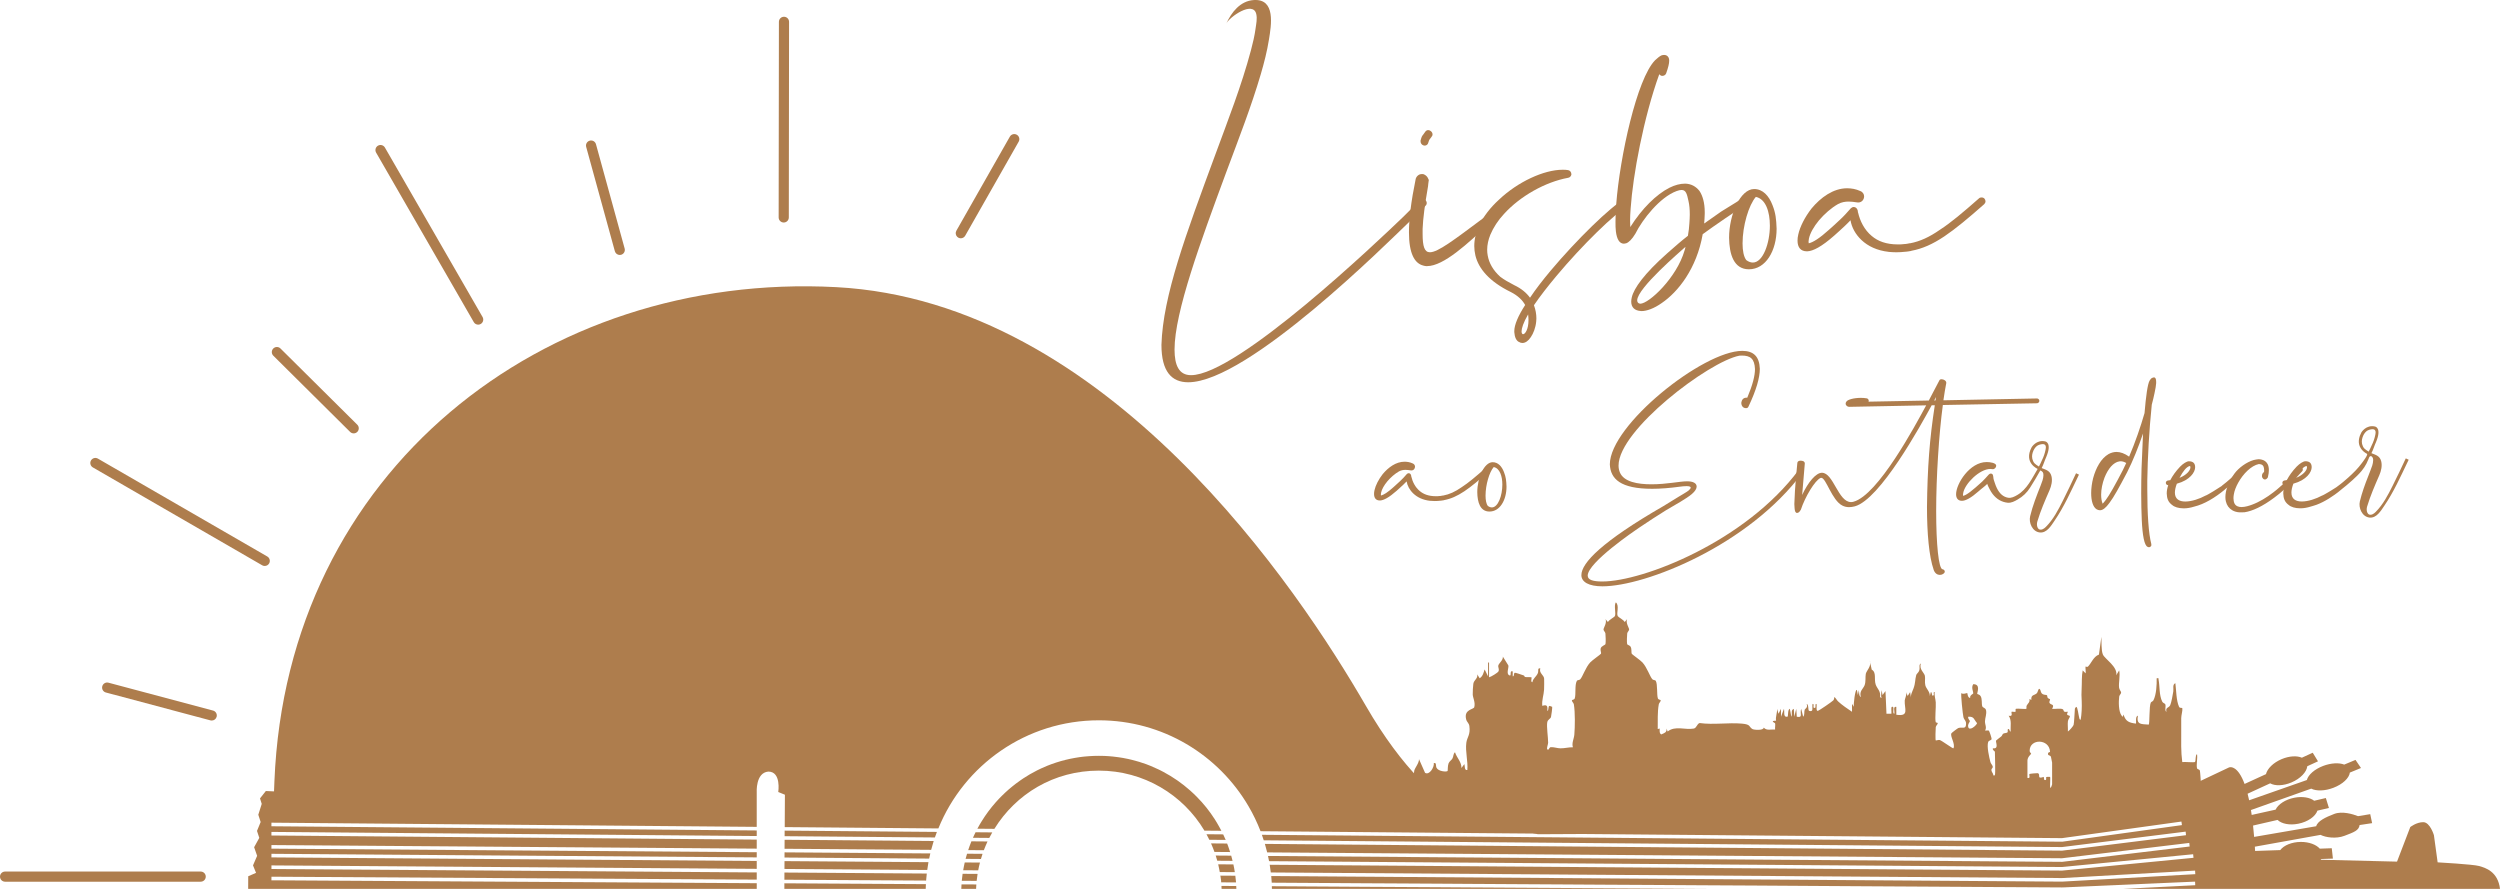 <?xml version="1.0" encoding="UTF-8"?>
<svg id="Layer_2" data-name="Layer 2" xmlns="http://www.w3.org/2000/svg" viewBox="0 0 1506.06 535.49">
  <defs>
    <style>
      .cls-1 {
        fill: #ae7d4d;
      }
    </style>
  </defs>
  <g id="Layer_1-2" data-name="Layer 1">
    <g>
      <g id="thgEg1">
        <path class="cls-1" d="M1201.78,466.84c-.94,1.23-1.06-.57-1.24-.86-1.95-3.08.03-2.75-.04-4.09-.04-.76-1.16-1.85-1.41-2.76-.77-2.9-2.28-9.46-1.37-12.1.33-.95,1.66-1.04,2.01-1.57s-1.36-5.11-1.57-5.29c-.38-.32-1.68.03-2.31-.07,1.17-1.89-.12-3.57-.05-5.64.07-2.11,1.11-4.25.65-6.55-.33-1.63-1.94-1.42-2.29-2.46-.52-1.58.08-4.34-1.01-6.13-.62-1.02-1.83-1.04-2.01-1.29-.3-.4,2.41-5.94-2.42-5.86-1.33,2.1.03,4.11,0,5.6,0,.17-2.31,1.15-1.81,2.71-1.6-.07-1.65-2.85-1.78-2.97s-2.66,1.01-3.55,0c-.47.58.83,12.87,1.23,14.51.42,1.7,1.66,2.03,1.6,4.04-.12,3.57-2.09,1.71-4.65,2.51-.44.14-3.95,2.82-4.15,3.14-1.08,1.72,2.47,6.25,1.21,9.07-.3.4-7.06-4.67-8.29-4.99-.78-.21-2.2.43-2.39.24-.28-.29-.14-7.09.01-8,.17-.99,1.17-1.54,1.19-2.39,0-.35-1.13-.21-1.24-.69-.52-2.39.23-8.8.05-11.81-.12-2.07-.97-4.07-.62-6.21-1.17-.19-.32,1.47-.59,1.78-1.42,1.63-.75-1.89-1.77-1.78l-.59,2.37c.13-2.63-2.22-4.38-2.72-6.49-.48-2.02.06-3.93-.26-5.68-.34-1.84-3.74-4.08-2.37-7.44-1.62.78-.33,2.49-1.13,4.5-.41,1.01-1.5,1.72-1.71,2.45-.81,2.87-.39,4.66-1.66,8.12-.75,2.04-1.96,3.94-1.44,6.31l-.59-4.15-1.48,2.38-.88-2.38c.48,1.55-.81,3.95-.88,5.03-.32,4.97,3,9.85-5.07,8.63v-4.75c-2.21-.49-.83,2.89-1.19,4.15-1.56-.09.51-4.76-1.47-4.16-.7.21-.12,3.27-.3,4.16h-2.98s-.59-13.66-.59-13.66l-1.77,2.37-.59-2.96c-.21,1.17-.18,2.38-.26,3.55-.05.69.88,1.95-.65.62.52-3.6-1.78-5.03-2.62-7.48-1.14-3.31.62-7.31-2.41-9.03l-1.19-5.48c1.34,3.32-2.01,6.15-2.37,8.03-.39,2.04.12,4.75-.76,6.96-.87,2.16-3.3,3.46-2.22,6.99-1.25-.39-.96-3.1-1.19-4.15l-.59,2.96-.59-2.97c-.98-1.33-2.27,9.22-1.78,10.1l-1.18-1.78v4.75c-2.7-1.82-5.98-4.04-8.34-6.22-1.01-.93-1.37-2.15-2.36-2.68.01.76-.07,1.47-.61,2.06-.64.71-8.39,6.04-9.2,6.26-1.43.38-.49-3.38-.9-4.16-1.4-.12.33,2.9-1.47,2.38-.87-.25.43-2.49-.89-2.38-.45,2.24.89,5.08-2.07,4.18-.77-.23-.11-3.94-1.49-4.18.93,2.29-.98,2.93-1.15,3.43-.51,1.47.13,3.16-.94,4.29l-1.19-4.75c-1.04,2.71,1.35,5.53-2.67,4.75l-.3-4.76-1.19,4.76-.3-4.76c-2.07.79-.65,3.37-1.49,4.76l-.89-4.75c-1.48.34-.79,4.65-1.48,4.75-2.76.41-1.55-3.05-2.08-4.75l-1.77,4.75v-4.75s-1.49,2.97-1.49,2.97l-.88-2.97c.17,2.46-1.06,4.94-.59,7.12-4.09.08-.63,1.38-.59,1.57.24,1.1-.15,2.59,0,3.78-2.32-.23-5.2.84-6.84-1.19-.03,1.88-5.92,1.45-6.83.89-2.3-1.4-.8-2.77-6.25-3.26-8.25-.74-17.26.81-25.56-.36-1.66.56-1.76,2.99-3.53,3.33-5.11.97-11.15-1.92-15.74,1.78l-.59-1.78c.14,2.41-1.43,2.73-3.28,3.54-1.23-.82-.89-2.3-.89-3.55l-1.19.3c.08-4.84-.24-10.06.62-14.83.18-.99,1.15-1.6,1.18-2.39.02-.53-1.41-.3-1.72-1.26-.74-2.28-.1-8.52-1.25-10.51-.38-.67-1.51-.37-2.08-1.01-1.5-1.7-3.19-7.08-5.95-10.11-1.39-1.53-6.15-4.68-6.49-5.32-.33-.63.15-2.8-.67-4.17-.55-.93-1.92-.99-2.07-1.61-.25-1.01-.12-5.16.04-6.39.12-.91,1.16-1.63,1.16-2.4,0-.91-2.25-4.12-1.19-6.23l-1.48,1.78c-.61-1.33-3.7-2.82-4.16-3.56-1.02-1.66,1.16-6.39-1.19-8.31-1.3,1.94.28,6.88-.59,8.31-.46.75-3.55,2.23-4.16,3.56l-1.48-1.78c1.06,2.12-1.19,5.33-1.19,6.24,0,.78,1.04,1.5,1.16,2.4.15,1.19.28,5.46.03,6.38-.18.67-2.47,1.11-2.89,2.64-.33,1.21.47,2.56.2,3.17-.17.39-5.27,3.91-6.54,5.3-2.76,3.02-4.46,8.42-5.95,10.11-.56.64-1.73.34-2.08,1-1.37,2.52-.43,8-1.25,10.52-.31.97-1.74.73-1.72,1.26.03.81,1.03,1.42,1.19,2.38.79,4.81.68,13.37.28,18.19-.21,2.6-1.71,5.05-.86,7.63-2.58-.07-4.82.65-7.45.63-2.04-.01-3.95-.85-5.96-.69-.95.08-1.18,2.33-2.04,1.25-.49-.61.53-3.04.53-3.92,0-3.18-1.03-9.82-.52-12.41.32-1.64,1.92-1.96,2.24-3.1.13-.46.91-5.88.71-6.12-.05-.06-1.41-.58-1.49-.58-1.23.01-.33,3.04-1.48,2.96.4-2.78-.15-3.99-2.97-2.96-.44-3.31.91-6.63,1.06-9.81.07-1.51.09-5.02.04-6.56-.06-2.14-3.29-3.43-2.3-6.21-1.92-.42-.89,1.52-1.52,2.94-.98,2.2-3.03,3.22-3.24,5.38-1.3.02-.24-2.53-.59-2.97-.12-.16-3.23.05-4.01-.21-.1-.03-.16-.74-.62-.89-.9-.3-5.14-1.85-5.48-1.58-.8.65-.07,2.2-1.17,2.09v-2.96c-2.22-.8-.37,3.21-2.08,2.37-2.02-1-.17-4.57-.55-5.96l-3.31-5.31c.29,2.16-2.38,3.94-2.73,5.31-.3,1.16.75,2.3.08,3.59-.43.84-4.43,3.26-5.67,3.57v-8.91h-.59v8.32l-2.08-4.16c-.66,2.03-1.04,4.05-2.97,5.33l-1.48-2.36c.51,2.58-1.98,3.31-2.35,5.67-.21,1.33-.41,5.17-.35,6.52.09,1.94,1.69,4.73.92,7.58-.39,1.45-6.42,1.26-4.89,7.32.45,1.78,1.69,2.21,1.94,4.05.73,5.36-1.41,6.71-1.84,10.11-.68,5.3,1.07,11.02.62,16.36-1.91.44-1.39-2.52-1.79-3.56l-1.77,2.37c.12-3.69-2.82-6.12-3.87-9.49-1.16.96-.84,2.54-1.56,3.78-.62,1.08-1.8,1.58-2.35,2.99-.55,1.41-.39,4.34-.55,4.51-.65.68-5.59.28-6.68-1.94-.63-1.29.19-3.24-1.64-2.82.41,2.39-2.66,7.53-5.27,5.86l-3.64-8.23c.08,2.4-2.46,5.18-2.86,6.95-.38,1.7.04,3.48-.14,5.21-.09.79-1.03,1.52-1.02,1.81,0,.24,1.3,1.41,1.67,2.33,3.85,9.57-.77,1.11-1.74,10.67l75.69,18.26,324.04-1.68c44.41-8.59,75.93-18.92,75.48-27.84-.07-1.4-.52-8.28-.71-8.82-.28-.81-1.55-.76-1.71-1.38-.54-2.1.43-6.11,0-8.49-1.17.38-.61,4.15-1.24,4.68-.53.45-6.32-.18-7.65.06-.84-6.19-.65-12.47-.63-18.73,0-2.58-.03-5.09,0-7.7.01-1.85.91-4.61.67-5.92-.12-.68-1.44.23-2.01-1.03-1.67-3.66-1.67-10.09-2.19-14.14-1.91.8-.96,3.34-1.25,4.98-.36,2.04-1.09,6.59-1.85,8.25-.82,1.79-3.04,1.2-2.24,4-1.29-.57-.26-3.07-.68-4.38-.25-.78-1.41-.77-1.88-1.71-1.95-3.96-1.43-9.27-2.2-13.21-.19-.97.39-1.04-1.17-.9.12,3.81-.19,9.82-1.92,13.25-.41.81-1.31.8-1.63,1.47-1.01,2.11-.61,12.57-1.21,13.2-4.41-.36-7.55.23-6.54-5.35-1.75.32-.85,4.33-1.19,4.75-4.06-.54-6.16-1.26-7.43-5.34-.51-.27.11,2.23-1.16.57-1.93-2.52-1.88-8.41-1.48-11.54.12-.91,1.16-1.63,1.16-2.4,0-.7-1.07-1.64-1.24-2.96-.37-2.93.81-7.25.05-10.41l-1.77,2.97c1.1-5.06-6.92-9.9-8.02-12.48s-.74-7.86-.91-10.68l-1.48,10.69c-3.28,1.15-4.7,5.38-6.56,7.16-.65.62-1.42-.09-1.45-.03-.31.51.21,3.21-.01,4.16l-1.77-1.78c-.71,3.63-.41,7.31-.63,10.96-.21,3.49-.09,4.09.05,7.73.14,3.52-.03,7.6-.62,11.01-.85.14-.81-1.03-1-1.66-.35-1.15-.85-6.06-1.67-6.05-1.1.72-.82,1.58-.92,2.64-.14,1.59-.37,7.11-.68,8.21-.23.81-2.53,3.42-3.45,3.99.13-2.02-.23-4.22.02-6.21.14-1.13,1.2-2.21,1.2-2.97,0-.5-1.28-.48-1.58-.91-.44-.65.47-1.68.35-1.8-.15-.15-1.56.28-2.26-.14-.28-.17-.33-1.09-.71-1.33-1.34-.88-4.79-.03-6.54-.32,1.84-3.05-.87-2.19-1.53-3.55-.41-.84.54-1.81.26-2.27-.1-.17-.94-.26-1.34-.77-.34-.43-.23-1.36-.49-1.59-.35-.31-1.67-.11-2.58-.68-1.24-.79-1.02-1.82-1.46-2.6-1.04-1.85-1.27,1.19-2.01,2.02-1.31,1.48-3.72.69-3.34,4.1l-1.18-.6c.48,2.01-.95,2.64-1.65,4.03-.27.53,0,1.7-.17,1.88-.34.36-5.04-.24-6.18-.01-.67.13-.1,1.52-.36,1.77-.37.36-2.13-.16-2.35.05-.43.42,1.18,3.11-1.78,2.39,1.96,2.8,1,6.3,1.19,9.5-.74.36-.69-2.53-1.77-1.18-.12.15.21,1.22-.1,1.63-.42.56-1.95.39-2.7.92-.36.25-.53,1.13-1.06,1.58-.47.39-3.1,2.33-3.17,2.52-.34.84,1.91,5.2-1.88,4.64-.47,1.02,1.19,1.82,1.19,2.08,0,1.94.42,13.41,0,13.96ZM1185.74,431.79c3.68-.27,3.3,1.71,5.31,3.86-.56,1.61-4.7,4.99-5.35,2.29-.43-1.77,1.01-2.95,1.01-3.48,0-.54-1.42-1.57-.97-2.67ZM1221.38,468.62v-10.4c0-2.3,2.24-3.87,2.23-4.15-.01-.32-.89-.83-.9-1.66-.15-7.61,11.97-7.52,12.28.51.01.29-1.61.04-1.15,1.73.11.4,1.37.37,1.7,1.28.07.2.7,3.3.7,3.48v13.07c0,.12-.55,2.32-1.18,2.08-.18-1.06.23-6.3,0-6.53-.08-.08-2.12-.08-2.32.08-.37.3.59,2.35-1.24,1.7l-.3-1.79c-4.57,1.61-1.55-1.58-3.63-2.25-.24-.08-4.8.32-4.97.5-.45.48.91,2.94-1.2,2.36Z"/>
      </g>
      <path class="cls-1" d="M120.9,531.16H3.06c-1.69,0-3.06-1.37-3.06-3.06s1.37-3.06,3.06-3.06h117.84c1.69,0,3.06,1.37,3.06,3.06s-1.37,3.06-3.06,3.06Z"/>
      <path class="cls-1" d="M159.49,340.96c-.52,0-1.05-.13-1.53-.41l-102.03-58.97c-1.46-.85-1.96-2.72-1.12-4.18.85-1.46,2.71-1.97,4.18-1.12l102.03,58.96c1.46.85,1.96,2.72,1.12,4.18-.57.98-1.59,1.53-2.65,1.53Z"/>
      <path class="cls-1" d="M288.07,195.58c-1.06,0-2.09-.55-2.65-1.53l-58.84-102.11c-.84-1.46-.34-3.33,1.12-4.18s3.33-.34,4.18,1.12l58.84,102.11c.84,1.46.34,3.33-1.12,4.18-.48.28-1.01.41-1.52.41Z"/>
      <path class="cls-1" d="M472.14,134.05h0c-1.69,0-3.06-1.37-3.06-3.06l.15-117.84c0-1.69,1.37-3.06,3.06-3.06h0c1.69,0,3.06,1.37,3.06,3.06l-.15,117.84c0,1.69-1.37,3.06-3.06,3.06Z"/>
      <path class="cls-1" d="M127.56,434.08c-.26,0-.53-.03-.79-.11l-62.99-16.79c-1.63-.43-2.6-2.11-2.17-3.74.44-1.63,2.11-2.61,3.74-2.17l62.99,16.79c1.63.43,2.6,2.11,2.17,3.74-.36,1.37-1.6,2.27-2.95,2.27Z"/>
      <path class="cls-1" d="M213.07,261.08c-.78,0-1.56-.3-2.15-.89l-46.27-45.91c-1.2-1.19-1.21-3.13-.02-4.33,1.19-1.2,3.13-1.21,4.33-.02l46.27,45.91c1.2,1.19,1.21,3.13.02,4.33-.6.6-1.38.91-2.17.91Z"/>
      <path class="cls-1" d="M373.36,153.6c-1.34,0-2.57-.89-2.95-2.25l-17.28-62.85c-.45-1.63.51-3.31,2.14-3.76,1.63-.45,3.31.51,3.76,2.14l17.28,62.85c.45,1.63-.51,3.31-2.14,3.76-.27.07-.54.11-.81.11Z"/>
      <path class="cls-1" d="M576.63,142.65c-.95-.95-1.19-2.45-.49-3.67l32.22-56.66c.84-1.47,2.7-1.98,4.17-1.15,1.47.83,1.98,2.7,1.15,4.17l-32.22,56.66c-.84,1.47-2.7,1.98-4.17,1.15-.25-.14-.46-.31-.65-.5Z"/>
      <g>
        <path class="cls-1" d="M756.38,17.19c.39-2.81,1.08-5.89.43-8.71-1.92-8.33-16.28,1.82-18.07,5.74,3.14-6.87,8.42-13.64,16.52-14.19,13.4-.9,10.55,15.26,9.22,23.61-1.14,7.15-2.93,14.18-4.97,21.11-5.71,19.42-13.11,38.34-20.16,57.29-.26.71-.53,1.42-.79,2.13-15.1,40.91-30.99,83.86-30.99,106.4,0,9.58,2.71,15.44,9.92,15.44,27.95,0,113.27-81.38,127.47-95.01l10.48-10.37c.45-.45,1.13-.68,1.69-.68,1.24,0,2.37,1.01,2.37,2.37,0,.56-.23,1.24-.79,1.69l-10.48,10.37c-11.49,10.93-96.36,95.91-132.43,95.91-9.92,0-16.12-6.42-16.12-22.54.9-29.53,14.76-66.61,32.46-114.62,7.62-20.73,15.78-41.47,21.46-62.84,1.15-4.31,2.19-8.68,2.79-13.1Z"/>
        <path class="cls-1" d="M859.05,160.31c-.56-.11-1.13-.11-1.69-.34-5.18-1.35-8.57-7.21-8.57-20.06,0-7.89,1.24-18.37,4.06-32.12,0-.23.23-.56.34-.79v-.11c.56-.9,1.24-1.47,2.03-1.8.45-.11.79-.23,1.24-.23h.56c.56,0,1.24.34,1.69.68.68.45,1.35,1.24,1.69,2.14.23.34.34.68.34,1.01l-.11.56c-.23,1.24-.23,2.14-.34,2.93-1.92,11.05-3.04,19.5-3.27,25.7v3.04c0,7.55,1.13,11.05,4.4,11.05,4.85,0,14.54-7.44,32.23-20.63,5.19-4.85,10.03-9.24,13.86-12.28.45-.34.9-.45,1.35-.45.79,0,1.47.34,2.03.9.34.45.56,1.01.56,1.47,0,.68-.34,1.35-.9,1.8-3.83,2.93-8.56,7.33-13.64,12.06-12.51,11.72-27.16,25.47-37.19,25.47h-.68ZM857.58,87.61c-1.13-.34-1.8-1.35-1.8-2.48v-.45c.67-2.48.79-2.59,1.69-3.72l1.13-1.58c.45-.68,1.13-1.01,1.8-1.01.56,0,1.01.22,1.47.56.68.45,1.13,1.24,1.13,2.03,0,.45-.11.9-.45,1.24-.68.9-1.02,1.47-1.35,1.8q-.34.45-.79,2.03c-.23,1.01-1.13,1.69-2.14,1.69l-.68-.11Z"/>
        <path class="cls-1" d="M914.95,205.96c-1.47-.79-2.48-2.71-2.7-5.86v-.68c0-3.72,2.37-9.24,6.54-15.67-1.58-2.93-4.4-5.64-8.56-7.78-12.96-6.31-19.5-14.09-21.42-22.09-.45-1.92-.67-3.83-.67-5.64,0-4.17,1.01-8.34,2.93-12.28,2.59-5.64,6.87-11.05,11.95-15.67,11.27-10.71,27.05-18.03,38.32-18.03,1.13,0,2.25,0,3.38.23s1.92,1.24,1.92,2.48v.23c-.23,1.01-1.01,1.8-2.03,1.92-13.53,2.48-28.74,10.93-38.55,21.75-3.61,3.83-6.42,8.23-8.23,12.51-1.24,3.04-1.92,6.09-1.92,9.13,0,1.13.11,2.37.34,3.49.79,4.4,3.16,8.79,7.55,12.73,2.37,1.8,5.18,3.38,8.45,5.07,4.28,2.03,7.33,4.62,9.47,7.55,3.38-5.07,7.66-10.6,12.28-16.12,15.89-18.93,36.18-38.66,44.63-43.39.34-.11.68-.22,1.01-.22.9,0,1.69.45,2.26,1.13.11.34.23.68.23,1.01,0,.9-.45,1.8-1.24,2.25-8,4.4-27.73,23.67-43.28,42.27-5.18,6.2-9.92,12.28-13.52,17.58,1.01,2.71,1.47,5.41,1.47,8l-.11,1.8c-.34,3.72-1.69,7.21-3.27,9.47-1.47,2.25-3.27,3.49-5.07,3.49-.68,0-1.47-.23-2.14-.68ZM920.81,192.88c0-1.13-.11-2.25-.23-3.49-2.93,5.07-3.95,8.45-3.95,10.26,0,1.13.45,1.69.9,1.69,1.24,0,3.27-2.93,3.27-8.45Z"/>
        <path class="cls-1" d="M988.44,187.36c-3.61-.23-5.75-2.14-5.75-5.64,0-.79.11-1.69.34-2.59,1.24-5.41,7.44-14.2,21.3-26.49,4.73-4.17,8.56-7.55,12.51-10.59.45-2.7.79-5.18.9-7.66.11-1.8.23-3.49.23-5.07,0-3.16-.23-5.86-.79-8.23-.9-4.17-1.47-6.65-4.17-6.65-.79,0-1.8.22-3.04.68-10.03,3.72-20.51,17.02-24.8,25.7-2.03,3.38-3.95,5.18-5.52,5.75l-1.35.23c-2.7,0-4.28-2.71-4.85-7.44-.23-1.69-.23-3.61-.23-5.86,0-3.04.11-6.65.45-10.59,2.14-28.18,12.4-75.51,23.44-86.67,1.47-1.35,2.82-2.48,3.94-2.93.45-.11,1.01-.22,1.47-.22.56,0,1.13.11,1.69.45.9.68,1.35,1.58,1.35,2.82v.34c0,1.58-.56,3.94-1.8,7.44-.34,1.01-1.35,1.58-2.37,1.58l-.67-.11c-.45-.23-.9-.56-1.13-.9-9.47,26.15-15.89,60.97-17.24,80.81-.23,2.82-.34,5.3-.34,7.33l.11,3.94c7.1-11.27,15.78-19.72,23.56-23.67,3.38-1.69,6.54-2.48,9.35-2.48h.56c3.38.23,6.09,1.69,8.23,4.4,1.92,2.93,3.16,7.1,3.16,12.85v.79c0,2.03-.23,4.06-.34,5.97l10.26-7.21c3.61-2.37,7.78-4.62,12.4-7.78.45-.34,1.01-.45,1.47-.45.56,0,1.13.23,1.58.79.23.45.34.9.34,1.35,0,.79-.34,1.47-1.02,1.92l-12.28,8.23c-5.97,4.17-9.58,6.54-13.64,9.58-3.61,20.74-14.88,34.83-24.68,41.48-4.62,3.27-9.02,4.85-12.28,4.85h-.34ZM1014.81,150.95c.23-.56.45-1.69.56-2.25-2.71,2.48-29.08,24.91-29.08,32.24,0,.79.34,1.47,1.01,1.8l.79.23c5.3,0,21.98-15.67,26.71-32.01Z"/>
        <path class="cls-1" d="M1041.64,143.18c0-13.64,6.65-29.3,15.1-29.3,5.19,0,8.9,4.06,11.05,9.69,1.92,4.85,2.25,8.34,2.48,14.2,0,13.3-6.54,24.46-16.68,24.46-9.13,0-11.83-9.02-11.95-19.05ZM1066.21,135.85c0-8.23-2.48-16.01-8.45-17.24-4.28,4.96-8,17.36-8,28.06,0,4.28.68,8,2.25,10.03,1.35,1.01,2.71,1.47,3.95,1.47,6.09,0,10.26-11.61,10.26-22.32Z"/>
        <path class="cls-1" d="M1137.9,151.74c-7.21-.79-12.62-3.49-16.46-7.1-3.72-3.49-5.97-7.78-6.65-11.95-1.13,1.13-2.14,2.25-3.27,3.27-2.25,2.14-4.51,4.17-6.54,5.97-7.55,6.65-12.74,9.35-16.23,9.47h-.23c-3.83,0-5.64-2.48-5.64-6.42,0-1.13.11-2.37.45-3.72,1.01-4.62,3.94-10.48,8-15.67,5.52-6.65,13.08-12.17,21.41-12.17,2.59,0,5.3.45,8,1.69,1.47.56,2.25,1.92,2.25,3.16,0,1.92-1.35,3.72-3.61,3.72l-1.01-.11c-1.47-.22-3.04-.45-4.73-.45-2.03,0-4.17.34-6.31,1.47-4.17,2.37-8.23,5.97-11.5,9.8-3.16,3.83-5.41,7.78-6.09,11.05l-.23,1.69.11,1.13c2.59-.56,6.54-3.04,12.17-8.12,2.03-1.8,4.17-3.72,6.42-5.86,2.25-2.03,4.4-4.4,6.76-7.1.45-.45,1.13-.79,1.8-.79.56,0,1.01.23,1.47.56.45.45.79,1.01.9,1.58l.11.9c0,.11,0,.23.11.34,1.13,4.96,3.72,10.37,8.23,14.09,3.72,3.16,8.79,5.07,15.67,5.07,1.47,0,2.59,0,4.17-.23h.34c.79-.11,1.69-.22,2.59-.45h.34c5.97-1.13,11.61-3.72,17.92-8.12,6.65-4.28,14.09-10.59,23.56-18.93.45-.45,1.01-.56,1.58-.56.68,0,1.35.23,1.8.79.34.45.56,1.01.56,1.58s-.34,1.24-.79,1.69c-9.58,8.45-17.13,14.76-24.01,19.39-7.1,4.73-13.19,7.44-19.84,8.68l-.23.11c-1.13.23-2.14.34-3.04.45h-.23c-2.03.23-3.83.34-5.63.34-1.58,0-3.04-.11-4.51-.23Z"/>
      </g>
      <g>
        <path class="cls-1" d="M861.59,301.72c-4.44-.49-7.76-2.15-10.12-4.37-2.29-2.15-3.67-4.78-4.09-7.35-.69.69-1.32,1.38-2.01,2.01-1.38,1.32-2.77,2.56-4.02,3.67-4.64,4.09-7.83,5.75-9.98,5.82h-.14c-2.36,0-3.47-1.52-3.47-3.95,0-.69.07-1.45.28-2.29.62-2.84,2.43-6.44,4.92-9.63,3.4-4.09,8.04-7.49,13.17-7.49,1.59,0,3.26.28,4.92,1.04.9.35,1.39,1.18,1.39,1.94,0,1.18-.83,2.29-2.22,2.29l-.62-.07c-.9-.14-1.87-.28-2.91-.28-1.25,0-2.56.21-3.88.9-2.56,1.45-5.06,3.67-7.07,6.03-1.94,2.35-3.33,4.78-3.74,6.79l-.14,1.04.07.69c1.59-.35,4.02-1.87,7.48-4.99,1.25-1.11,2.56-2.29,3.95-3.6,1.39-1.25,2.7-2.7,4.16-4.37.28-.28.69-.48,1.11-.48.35,0,.62.14.9.35.28.28.48.62.55.97l.07.55c0,.07,0,.14.07.21.69,3.05,2.29,6.37,5.06,8.66,2.29,1.94,5.4,3.12,9.63,3.12.9,0,1.59,0,2.56-.14h.21c.48-.07,1.04-.14,1.59-.28h.21c3.67-.69,7.14-2.28,11.02-4.99,4.09-2.63,8.66-6.51,14.48-11.64.28-.28.62-.35.97-.35.42,0,.83.14,1.11.48.21.28.35.62.35.97s-.21.76-.48,1.04c-5.89,5.2-10.53,9.08-14.76,11.92-4.37,2.91-8.11,4.57-12.2,5.34l-.14.07c-.69.14-1.32.21-1.87.28h-.14c-1.25.14-2.36.21-3.47.21-.97,0-1.87-.07-2.77-.14Z"/>
        <path class="cls-1" d="M889.95,296.46c0-8.39,4.09-18.02,9.29-18.02,3.19,0,5.47,2.49,6.79,5.96,1.18,2.98,1.39,5.13,1.53,8.73,0,8.18-4.02,15.04-10.26,15.04-5.61,0-7.28-5.54-7.35-11.71ZM905.05,291.95c0-5.06-1.52-9.84-5.2-10.6-2.63,3.05-4.92,10.67-4.92,17.26,0,2.63.42,4.92,1.39,6.17.83.62,1.66.9,2.42.9,3.74,0,6.31-7.14,6.31-13.72Z"/>
        <path class="cls-1" d="M952.67,346.42c0-7.28,12.41-20.23,49.48-41.58,3.47-2.08,6.51-3.95,9.01-5.54,2.01-1.25,4.23-2.43,6.1-3.81.9-.76,1.25-1.32,1.25-1.73,0-.69-1.11-.9-2.49-.9-1.25,0-2.63.14-3.67.28-6.51.9-12.2,1.32-17.05,1.32-19.13,0-25.09-5.96-25.5-14.69,0-23.63,56.13-68.4,79.76-68.4,6.79,0,10.33,3.33,10.6,10.81,0,5.27-2.08,12.75-6.86,22.8-.28.69-.83.9-1.46.9-1.87,0-2.84-1.46-2.84-3.26.21-1.38.9-3.05,3.12-3.05h.48c3.19-7.55,4.64-13.17,4.64-17.26-.28-6.24-2.77-8.11-7.97-8.11l-1.46.07c-18.43,3.6-72.76,44.77-72.76,66.18,0,1.52.28,2.91.83,4.23,2.43,5.61,10.67,7.07,18.99,7.07,9.22,0,17.05-1.8,21.48-1.8,3.47,0,5.75,1.04,5.75,3.19,0,1.25-.9,2.77-2.98,4.57l-.21.14c-3.05,2.56-9.29,6.03-15.32,9.56-4.99,3.12-10.74,6.79-16.42,10.67-2.22,1.52-30.7,20.79-30.7,28.69,0,2.63,3.33,3.53,8.8,3.53,24.53,0,86.48-24.25,118.43-67.36.28-.35.69-.56,1.11-.56.69,0,1.45.56,1.45,1.39,0,.28-.07.55-.28.83-32.5,43.87-94.66,68.61-120.65,68.61-8.18,0-12.68-2.57-12.68-6.79Z"/>
        <path class="cls-1" d="M1164.88,343.23c-2.77-7.97-4.02-21.83-4.02-37.84.28-23.49,1.52-40.82,4.71-61.26h-1.87c-6.79,12.47-31.11,56.75-46.36,60.91-1.18.28-2.29.48-3.4.48-1.52,0-2.91-.35-4.09-.97-6.31-3.19-9.77-16.7-12.68-16.7l-.42.07c-3.47,1.53-9.36,11.51-11.85,19.06-.9,1.73-1.73,2.01-2.36,2.01-.9,0-1.32-1.04-1.45-2.91l-.14-2.43c.21-9.63,1.8-24.67,1.8-24.67,0-.97.9-1.46,1.87-1.46,1.32,0,2.63.35,2.63,1.73l-1.59,18.92c3.6-7.76,8.31-13.37,11.92-13.37,6.93,0,9.77,17.67,17.53,17.67.49,0,.97-.07,1.46-.21,14.83-4.02,37.21-45.88,43.8-58.07l-46.43.9c-.97,0-2.08-.83-2.08-1.94,0-.42.14-.83.48-1.25.76-1.18,4.44-2.22,8.66-2.22,1.11,0,2.29.07,3.53.28.69.07,1.25.76,1.25,1.52,0,.21-.14.21-.14.49l36.31-.69c2.01-3.81,4.16-7.83,6.37-12.13.21-.48.69-.69,1.32-.69,1.25,0,2.84.9,2.84,2.08v.21c-.62,3.12-1.18,6.58-1.73,10.4l56.34-1.11c.76,0,1.46.62,1.46,1.45,0,.76-.69,1.46-1.46,1.46l-56.68,1.04c-2.36,17.6-4.02,43.38-4.02,63.82s1.52,34.79,3.81,35.13c.76.07,1.38.69,1.38,1.46-.07.97-1.45,1.94-2.98,1.94-1.39,0-2.98-.83-3.74-3.12ZM1166.33,239.15c-.42.69-.76,1.39-1.11,2.08h.76l.35-2.08Z"/>
        <path class="cls-1" d="M1294.55,329.65c-.28,0-.49-.07-.76-.21-2.01-.76-3.12-7-3.53-16.08-.21-4.71-.35-10.26-.35-16.15,0-4.85.07-9.98.21-15.18.28-7.07.55-14.14.9-20.86-2.77,8.11-6.1,16.49-9.63,23.42-4.71,8.94-7.97,14.9-10.6,18.36-2.22,3.05-4.02,4.44-5.75,4.44-.62,0-1.32-.21-1.94-.55-2.29-1.38-3.33-5.2-3.33-9.77,0-2.84.42-5.96,1.18-9.01.83-3.05,2.01-6.03,3.53-8.52,1.52-2.57,3.53-4.71,5.82-6.03,1.46-.76,3.05-1.25,4.71-1.25,2.36,0,4.92.9,7.62,2.84,3.67-8.59,6.93-18.02,9.29-26.26.83-10.12,1.87-17.6,3.05-19.54.48-.83.97-1.38,1.45-1.59.42-.21.83-.35,1.18-.35.9,0,1.32.9,1.32,2.63v.83c-.07,1.39-.42,3.4-.97,5.96-.42,2.01-.97,4.44-1.67,7-1.59,15.59-2.49,31.67-2.7,45.74v5.34c0,14.69.76,26.68,2.43,32.92v.9h-.07v.14l-.07.07-.07.14-.62.55h-.28l-.07.07h-.28ZM1268.49,301.31c2.49-3.33,5.75-9.22,10.32-18.02l2.08-4.37c-1.18-.69-2.29-1.04-3.33-1.04l-.83.07c-1.8.28-3.47,1.39-4.99,3.05-1.59,1.8-2.91,4.16-3.95,6.79-1.25,3.33-2.01,7-2.01,10.19,0,2.08.28,3.95.9,5.47.55-.55,1.11-1.25,1.8-2.15Z"/>
        <path class="cls-1" d="M1315.27,306.23c-2.7,0-5.47-.76-6.86-2.15h-.07c-2.22-1.8-2.91-3.67-3.05-6.79,0-1.53.28-3.19.9-4.99-.83,0-1.45-.62-1.45-1.46,0-.69.62-1.32,1.32-1.38l1.38-.21c1.32-2.56,3.26-5.34,5.89-8.11,1.87-1.94,4.09-3.26,5.27-3.26,2.49,0,3.81,1.11,3.81,3.6,0,2.98-3.12,7.76-11.02,9.91-.83,2.15-1.18,3.95-1.18,5.4,0,3.88,2.7,5.34,6.24,5.34,3.81,0,8.59-1.59,12.27-3.6.62,0,8.59-4.92,9.56-5.68.21-.07.14,0,.21-.21,3.74-2.84,7.69-6.37,11.85-10.6.28-.35.69-.48,1.04-.48.83,0,1.45.69,1.45,1.45,0,.35-.14.76-.42,1.04-4.23,4.3-8.32,7.9-12.13,10.81l-.07.14c-5.89,4.85-12.27,8.73-18.36,10.19-2.22.69-4.23,1.04-6.03,1.04h-.55ZM1319.57,281.56l-.07-.48c0-.21-.14-.28-.35-.35-2.01.55-3.95,2.98-6.17,7.14,4.37-1.73,6.58-4.57,6.58-6.31Z"/>
        <path class="cls-1" d="M1385.82,281.42c.35,0,.69.14.97.42.35.28.48.62.48,1.04,0,.35-.07.69-.35.97-3.88,4.37-7.55,8.04-11.02,11.16l-.07.07c-1.73,1.59-3.67,3.19-5.75,4.71-7.21,5.4-13.24,8.11-17.88,8.8-.69.07-1.32.07-1.94.07h-.97c-1.73-.07-3.33-.55-4.5-1.25-2.01-1.18-3.33-2.98-3.88-5.4-.21-.83-.28-1.66-.28-2.56,0-3.95,1.66-8.8,5.34-14,2.7-3.74,7.55-7.14,11.71-8.32.97-.21,2.01-.42,2.84-.48h.14c.55,0,1.18.07,1.73.21,1.59.35,2.84,1.18,3.67,2.7.48.9.76,2.15.76,3.6,0,1.25-.14,2.56-.56,4.16-.07.14-.07.28-.14.42-.55.76-1.11,1.11-1.66,1.11-.28,0-.62-.07-.9-.28-.14-.07-.14-.14-.21-.21-.42-.35-.62-.83-.69-1.32,0-.35,0-.9.14-1.32.21-.55.55-1.04,1.11-1.32.07-.42.07-.83.07-1.18,0-.97-.21-1.73-.48-2.36-.35-.62-.97-1.04-1.73-1.18-.28-.07-.62-.14-.97-.14-4.64.97-9.49,5.89-12.47,11.29-1.32,2.36-2.29,4.85-2.63,7.07-.14.76-.21,1.53-.21,2.22,0,1.18.21,2.29.62,3.19.83,1.59,2.42,2.15,4.23,2.15,2.22,0,4.71-.83,6.38-1.45,4.37-1.6,8.87-4.37,12.82-7.42,1.38-1.04,2.7-2.15,4.09-3.4l.28-.28c0-.07.07-.07.14-.07,3.33-3.05,6.93-6.65,10.74-10.95.28-.28.69-.48,1.04-.48Z"/>
        <path class="cls-1" d="M1449.3,276.14c-2.57,5.55-5.21,11.07-7.95,16.54-2.78,5.55-5.73,11.25-10.16,15.7-.55.55-1.15,1.08-1.86,1.4-3.24,1.45-4.04-2.24-3.35-4.55,1.97-6.56,4.64-12.68,7.37-18.94,1.11-2.54,1.85-5.69,1.13-8.46-.83-3.18-3.15-3.75-5.88-4.82,1.18-2.23,1.81-4.67,2.73-6.6,3.72-8.75-.57-9.47-.57-9.47-5.43-1.21-8.22,3.56-8.22,3.56-1.33,2.51-2.11,5.5-1.03,8.24.66,1.68,1.92,3.06,3.41,4.05.23.16.48.3.72.44.09.05.18.09.27.14.89.49-2.63,5.01-3,5.51-2.39,3.29-5.24,6.1-8.26,8.81-1,.9-2.01,1.78-3.05,2.63-.49.41-.99.81-1.49,1.21-.85.68-1.72,1.37-2.63,1.99s-1.95,1.24-2.93,1.84c-1.45.89-2.9,1.77-4.4,2.58-.27.14-.54.29-.81.42-.13.06-.3.09-.42.15-3.67,2.01-8.45,3.6-12.27,3.6-3.54,0-6.24-1.45-6.24-5.34,0-1.45.35-3.26,1.18-5.4,7.9-2.15,11.02-6.93,11.02-9.91,0-2.49-1.32-3.6-3.81-3.6-1.18,0-3.4,1.32-5.27,3.26-2.63,2.77-4.57,5.54-5.89,8.11,0,0-1.38.21-1.38.21-.68.1-1.32.65-1.32,1.38,0,.83.62,1.46,1.45,1.46-.62,1.8-.9,3.46-.9,4.99.14,3.12.83,4.99,3.05,6.79h.07c1.39,1.39,4.16,2.15,6.86,2.15h.55c1.8,0,3.81-.35,6.03-1.04,1.19-.37,2.39-.66,3.57-1.11,1.24-.47,2.45-1.01,3.63-1.61,2.52-1.27,4.92-2.78,7.22-4.43.68-.49,1.35-.99,2.02-1.5.87-.67,1.74-1.4,2.59-2.12s1.74-1.39,2.6-2.1c1.13-.94,2.24-1.9,3.33-2.89,2-1.8,3.96-3.66,5.69-5.73,1.16-1.39,2.15-2.92,2.97-4.53.42-.82.79-1.66,1.13-2.52.25-.65.46-1.56,1.19-1.85.26-.1.56.03.78.21.73.59.9,1.48.87,2.37-.05,2.1-.87,4.12-1.63,6.05-1.89,4.81-3.87,9.78-5.35,14.8-.38,1.28-.72,2.56-1.03,3.84-.92,3.88,1.31,9.23,5.76,9.75,4.28.5,6.93-4.12,8.96-7.1,5.63-8.26,9.69-17.36,14.01-26.33.23-.47.45-.94.68-1.41l-1.74-.82ZM1389.37,280.73c.21.07.35.14.35.35l.07.48c0,1.73-2.22,4.57-6.58,6.31,2.22-4.16,4.16-6.59,6.17-7.14ZM1426.96,272.08s-.99-.65-1.05-.68c-.2-.12-.4-.26-.59-.4-.36-.27-.74-.56-1.05-.89-.35-.37-.6-.83-.82-1.29-.43-.9-.65-1.89-.64-2.88,0-.8.16-1.6.41-2.36.49-1.52,1.25-2.84,2.47-3.86.8-.66,2.36-1.11,3.42-1.15.85-.04,1.62.21,1.89,1.06.23.71.11,1.52-.04,2.24-.46,2.24-1.16,4.39-2.2,6.42-.6,1.17-1.12,2.68-1.81,3.79Z"/>
      </g>
      <g>
        <g>
          <path class="cls-1" d="M472.61,518.76h0s86.71.63,86.71.63c-.28,1.55-.52,3.13-.73,4.7,0,0,0,0,0,0l-86.02-.61.04-4.73Z"/>
          <path class="cls-1" d="M564.41,501.17c-.43,1.1-.82,2.22-1.21,3.34l-90.53-.77h0s.02-3.35.02-3.35h0s91.71.78,91.71.78Z"/>
          <path class="cls-1" d="M472.63,511.32h0s.04-5.42.04-5.42l89.81.76c-.54,1.74-1.05,3.53-1.53,5.31l-88.33-.65Z"/>
          <path class="cls-1" d="M785.35,534l18.41.11,19.75.13,20.61.11,22.23.13,22.62.15h.82l24.65.15,25.77.15,26.98.17,27.78.15,30.37.19,8.29.04h-267.4c0-.54-.02-1.06-.04-1.6h1.21l17.94.11Z"/>
          <path class="cls-1" d="M149.54,527.87l4.71-2.03-1.83-4.51,2.48-5.76-1.81-5.18,3.11-5.63-1.38-4.19,2.2-5.37-1.42-4.38,2.07-6.54-1.04-3.3,3.52-4.45,4.92.22c.09-2.12.15-4.17.24-6.11,7.55-186.88,162.04-306.98,338.39-297.66,163.87,8.66,278.9,182.72,319.07,252.16,22.51,38.94,43.75,56.77,57.37,63.96,3.28.09,6.63.17,9.99.26,8.07.22,16.36.43,24.82.67,8.4.22,16.94.45,25.62.67,111.98,2.98,243.07,6.56,301.59,8.46.04,0,.09.04.13.11,1.17-.09,9.56-.58,13.3-1.23,22.79-4.04,63.76-24.8,87.18-35.7,1.06-.5,5.44-.8,9.41,9.93l12.89-5.91c.8-3.3,4.38-6.91,9.43-9.04,4.6-1.94,9.22-2.16,12.2-.86l6.54-3,3.17,5.18-6.45,2.96c-.37,3.48-4.1,7.47-9.54,9.76-4.92,2.09-9.89,2.2-12.82.54l-13.6,6.26c.3,1.21.6,2.53.93,3.95l34.77-12.2c.82-3.11,4.55-6.5,9.82-8.5,4.77-1.81,9.58-2.03,12.69-.8l6.8-2.83,3.3,4.88-6.71,2.76c-.39,3.28-4.27,7.02-9.93,9.17-5.12,1.96-10.3,2.07-13.34.5l-36.31,12.89c.15.95.3,1.94.45,2.96l14.4-3.19c1.55-3.22,5.85-6.11,11.25-7.17,4.9-.97,9.41-.17,12,1.81l7.02-1.64,1.86,6-6.93,1.6c-1.17,3.48-5.7,6.73-11.5,7.88-5.25,1.06-10.08.06-12.52-2.29l-14.76,3.39c.24,2.16.45,4.42.65,6.84l37.39-6.43c.82-3.11,5.63-5.42,10.9-7.43,4.77-1.81,11.2.13,14.31,1.36l7.34-1.21,1.14,5.42-7.55,1.14c-.39,3.28-3.43,4.32-9.09,6.48-5.12,1.96-11.38.99-14.42-.56l-39.59,7.12c.04.84.11,1.68.15,2.57l15.15-.52c2.14-2.85,6.91-4.88,12.39-4.92,5.01-.02,9.28,1.62,11.44,4.06l7.21-.26.69,6.24-7.1.26c-.09.15-.17.3-.28.43l46,1.14,7.99-20.83s3.69-2.94,7.81-2.94,6.43,7.84,6.43,7.84l2.24,16.36s21.24,1.17,25.02,2.22c3.76,1.06,11.31,3.3,12.56,13.81h-228l44.39-2.25-.09-2.16-79.27,3.48-.91.02h-.02l-40.69-.24-39.07-.24-37.04-.22-34.92-.22h-.02l-33.44-.22-31.58-.17-30.39-.19-27.78-.15-26.98-.17-25.77-.15-24.65-.15h-.84l-22.6-.15-22.25-.13-20.59-.11-19.77-.13-18.43-.11-17.89-.11h-1.34c-.09-1.34-.19-2.7-.32-4.01,0,0,0,0,0,0l476.45,3.37,80.23-4.49-.12-2.15-80.16,4.49-476.66-3.37c-.17-1.55-.39-3.11-.65-4.64h0s477.4,3.51,477.4,3.51l79.11-7.7-.21-2.15-78.99,7.7-477.7-3.53c-.19-1.05-.41-2.08-.64-3.12,0,0,0,0,0,0l478.44,3.53,76.79-9.24-.22-2.15-76.67,9.23-478.84-3.53c-.41-1.72-.88-3.43-1.38-5.11,0,0,0,0,0-.01l480.32,4.07,74.58-9.31-.21-2.15-74.47,9.3-480.91-4.07s0,0,0,0c-.35-1.12-.73-2.22-1.12-3.32l482.17,4.16,72.09-10-.3-2.14-71.93,9.99-482.83-4.17s0,0,0,0c-2.03-5.22-4.42-10.23-7.21-14.98-18.09-31-51.7-51.83-90.16-51.83-43.77,0-81.22,26.93-96.72,65.13l-92.56-.8.11-19.5-4.01-1.64s1.92-12.3-5.98-12.3c-7.77.65-6.99,12.58-6.99,12.58v20.72l-292.35-2.52-.02,2.16,292.37,2.52v3.36l-292.35-2.48-.02,2.16,292.37,2.48v5.44l-292.35-2.16-.02,2.16,292.37,2.16v3.11l-292.35-2.16-.02,2.16,292.37,2.16v4.74l-292.35-2.07v2.16s292.35,2.07,292.35,2.07v4.33l-284.75-1.71-7.34-.04h-.26l-.02,2.16h.26l7.36.04,284.75,1.71v3.48H149.5l.04-7.62Z"/>
          <path class="cls-1" d="M557.67,535.49h-85.15v-3.37l85.26.52c-.06.95-.09,1.9-.11,2.85Z"/>
          <path class="cls-1" d="M557.91,530.48l-85.37-.52.02-4.32h0s85.76.6,85.76.6c0,0,0,0,0,0-.17,1.4-.3,2.81-.41,4.23Z"/>
          <path class="cls-1" d="M472.61,516.59l.02-3.11,87.81.65c-.26,1.03-.47,2.06-.69,3.11l-87.14-.64Z"/>
        </g>
        <g>
          <path class="cls-1" d="M591.91,514.36c-.35,1.01-.67,2.05-.97,3.11l-9.24-.07c.28-1.03.56-2.07.88-3.1,0,0,0,0,0,0l9.32.07s0,0,0,0Z"/>
          <path class="cls-1" d="M592.68,512.2s0,0,0,0l-9.41-.07s0,0,0,0c.26-.8.54-1.6.82-2.4.04-.09.06-.17.11-.28.32-.86.65-1.73.99-2.59l.02-.02,9.7.08c-.8,1.73-1.53,3.48-2.22,5.27Z"/>
          <path class="cls-1" d="M731.62,513.23c-.63-1.75-1.32-3.47-2.07-5.15,0,0,0,0,0,0l9.71.08s0,0,0,0c.26.67.5,1.36.76,2.05.04.11.09.22.11.32.3.8.56,1.64.82,2.46.04.11.09.19.11.3,0,0,0,0,0,0l-9.43-.07Z"/>
          <path class="cls-1" d="M597.76,501.47c-.62,1.1-1.23,2.19-1.79,3.31l-9.84-.08.77-1.68c.26-.56.54-1.1.8-1.65l10.07.09s0,0,0,.01Z"/>
          <path class="cls-1" d="M738.38,505.98s0,0,0,0l-9.85-.08c-.54-1.12-1.12-2.24-1.72-3.34,0,0,0,0,0,0l10.06.09s0,0,0,0c.54,1.1,1.04,2.2,1.51,3.32Z"/>
          <path class="cls-1" d="M733.87,520.68s0,0,0,0l9.15.07h0c.35,1.53.63,3.09.86,4.66l-9.07-.06c-.22-1.4-.52-2.78-.84-4.16-.02-.17-.06-.32-.11-.5Z"/>
          <path class="cls-1" d="M733.31,518.52c-.3-1.06-.6-2.09-.95-3.12,0,0,0,0,0,0l9.35.07c.3,1.03.58,2.07.82,3.13l-9.22-.07Z"/>
          <path class="cls-1" d="M725.58,500.41c-12.91-21.67-36.56-36.17-63.61-36.17s-49.9,14.01-62.94,35.08h0s-10.23-.09-10.23-.09c.47-.89.95-1.75,1.45-2.61.41-.67.8-1.34,1.21-1.99,2.46-3.99,5.27-7.75,8.35-11.25.6-.69,1.23-1.36,1.86-2.03.11-.11.22-.22.3-.32.54-.56,1.08-1.1,1.62-1.64.69-.69,1.38-1.36,2.09-2.01.65-.6,1.3-1.19,1.94-1.75.02-.02.06-.04.09-.09.67-.56,1.34-1.12,2.03-1.68.71-.58,1.42-1.14,2.16-1.71.78-.6,1.58-1.17,2.37-1.73.71-.52,1.42-.99,2.14-1.47,2.65-1.75,5.42-3.37,8.29-4.81.82-.41,1.66-.82,2.5-1.21,1.3-.6,2.61-1.17,3.95-1.71.78-.3,1.53-.6,2.31-.88,1.9-.69,3.84-1.32,5.81-1.88.86-.24,1.73-.47,2.61-.69.86-.22,1.73-.43,2.59-.6.99-.22,1.99-.41,3-.58.93-.17,1.86-.32,2.78-.45.63-.09,1.25-.17,1.88-.24.45-.06.91-.11,1.36-.15.09-.02.19-.02.3-.02.76-.09,1.51-.15,2.29-.19.78-.06,1.53-.11,2.31-.13.37-.02.71-.04,1.08-.04.82-.02,1.66-.04,2.5-.04s1.66.02,2.48.04c.43,0,.86.02,1.27.04.76.02,1.49.06,2.22.13.84.06,1.68.13,2.5.22,1.17.11,2.31.26,3.45.43.93.13,1.83.28,2.74.43.02,0,.04,0,.06.02.95.17,1.9.35,2.85.56.78.15,1.53.35,2.31.54,2.96.71,5.87,1.62,8.72,2.65.91.32,1.79.67,2.65,1.04,1.53.63,3.04,1.3,4.51,2.01.39.17.8.37,1.21.58.65.3,1.27.65,1.9.99,5.83,3.09,11.25,6.86,16.15,11.22.63.56,1.25,1.12,1.86,1.71.11.11.22.22.35.32.63.6,1.25,1.21,1.86,1.83,4.04,4.08,7.64,8.59,10.75,13.45.43.67.84,1.34,1.25,2.03.5.8.95,1.62,1.4,2.44.47.82.9,1.64,1.34,2.48l-10.23-.09Z"/>
          <path class="cls-1" d="M744.81,535.19c.02.11.02.19.02.3h-8.91c-.02-.6-.06-1.21-.09-1.79l8.91.06c.04.47.06.95.06,1.42Z"/>
          <path class="cls-1" d="M588.17,532.81c-.06.88-.11,1.77-.15,2.68h-8.91c.02-.91.06-1.81.13-2.72l8.94.04Z"/>
          <path class="cls-1" d="M735.64,531.3v-.63c-.11-1.04-.26-2.16-.45-3.17h0s9,.06,9,.06c0,0,0,0,0,0,.17,1.34.32,2.68.43,4.04l-8.96-.06c0-.09-.02-.15-.02-.24Z"/>
          <path class="cls-1" d="M580.25,524.24c.13-.78.28-1.58.43-2.35.15-.78.32-1.55.5-2.33,0,0,0,0,0,0l9.17.07s0,0,0,0c-.41,1.53-.76,3.11-1.06,4.68,0,0,0,0,0,0l-9.04-.06s0,0,0,0Z"/>
          <path class="cls-1" d="M579.9,526.4l9.02.06h0c-.24,1.38-.43,2.78-.56,4.19l-8.96-.04c.13-1.4.3-2.81.5-4.21Z"/>
        </g>
      </g>
      <path class="cls-1" d="M1250.65,285.11c-2.57,5.55-5.21,11.07-7.95,16.54-2.78,5.55-5.73,11.25-10.16,15.7-.55.55-1.15,1.08-1.86,1.4-3.24,1.45-4.04-2.24-3.35-4.55,1.97-6.56,4.64-12.68,7.37-18.94,1.11-2.54,1.85-5.69,1.13-8.46-.83-3.18-3.15-3.75-5.88-4.82,1.18-2.23,1.81-4.67,2.73-6.6,3.72-8.75-.57-9.47-.57-9.47-5.43-1.21-8.22,3.56-8.22,3.56-4.98,9.39,3.65,13.01,3.65,13.01-3.42,5.68-6.37,12.3-12.33,15.75-1.7.98-3.55,1.97-5.54,1.61-1.38-.25-2.66-.85-3.73-1.75-1.3-1.09-2.25-2.54-2.99-4.05-.47-.97-.86-1.97-1.19-3s-.93-2.43-.93-3.54c0-.48-.14-.55-.14-.83,0-.83-.69-1.39-1.38-1.39-.42,0-.83.21-1.18.55-1.39,1.59-2.77,3.05-4.09,4.37-5.82,5.27-9.22,8.04-11.43,8.52l-.07-.62.14-1.11c.97-5.61,9.84-14.48,16.35-14.48.62,0,.97.14,1.53.14,1.04,0,2.01-1.11,2.01-2.08,0-1.73-3.74-2.22-5.75-2.22-10.26,0-18.43,13.1-18.43,19.4,0,2.35,1.11,3.95,3.53,3.95,2.22,0,5.47-1.73,10.12-5.82,1.8-1.66,3.47-2.7,5.2-4.44-.24.24,1.2,2.95,1.39,3.31.5.98,1.07,1.92,1.73,2.79,1.14,1.5,2.53,2.81,4.18,3.75,1.49.85,3.15,1.37,4.85,1.56,2.18.25,4.21-.85,6.07-1.92,3.11-1.78,5.66-4.18,7.53-7.2,2.11-3.41,4.24-6.81,6.14-10.34,1.35.61,1.92,1.22,1.88,2.93-.05,2.1-.87,4.12-1.63,6.05-2.37,6.03-4.89,12.31-6.38,18.64-.92,3.88,1.31,9.23,5.76,9.75,4.28.5,6.93-4.12,8.96-7.1,5.63-8.26,9.69-17.36,14.01-26.33.23-.47.45-.94.68-1.41l-1.74-.82ZM1227.26,280.38c-.2-.12-.4-.26-.59-.4-.36-.27-.74-.56-1.05-.89-.35-.37-.6-.83-.82-1.29-.43-.9-.65-1.89-.64-2.88,0-.8.16-1.6.41-2.36.49-1.52,1.25-2.84,2.47-3.86.8-.66,2.36-1.11,3.42-1.15.85-.04,1.62.21,1.89,1.06.23.71.11,1.52-.04,2.24-.46,2.24-1.16,4.39-2.2,6.42-.6,1.17-1.12,2.68-1.81,3.79-.02.03-.99-.65-1.05-.68Z"/>
    </g>
  </g>
</svg>